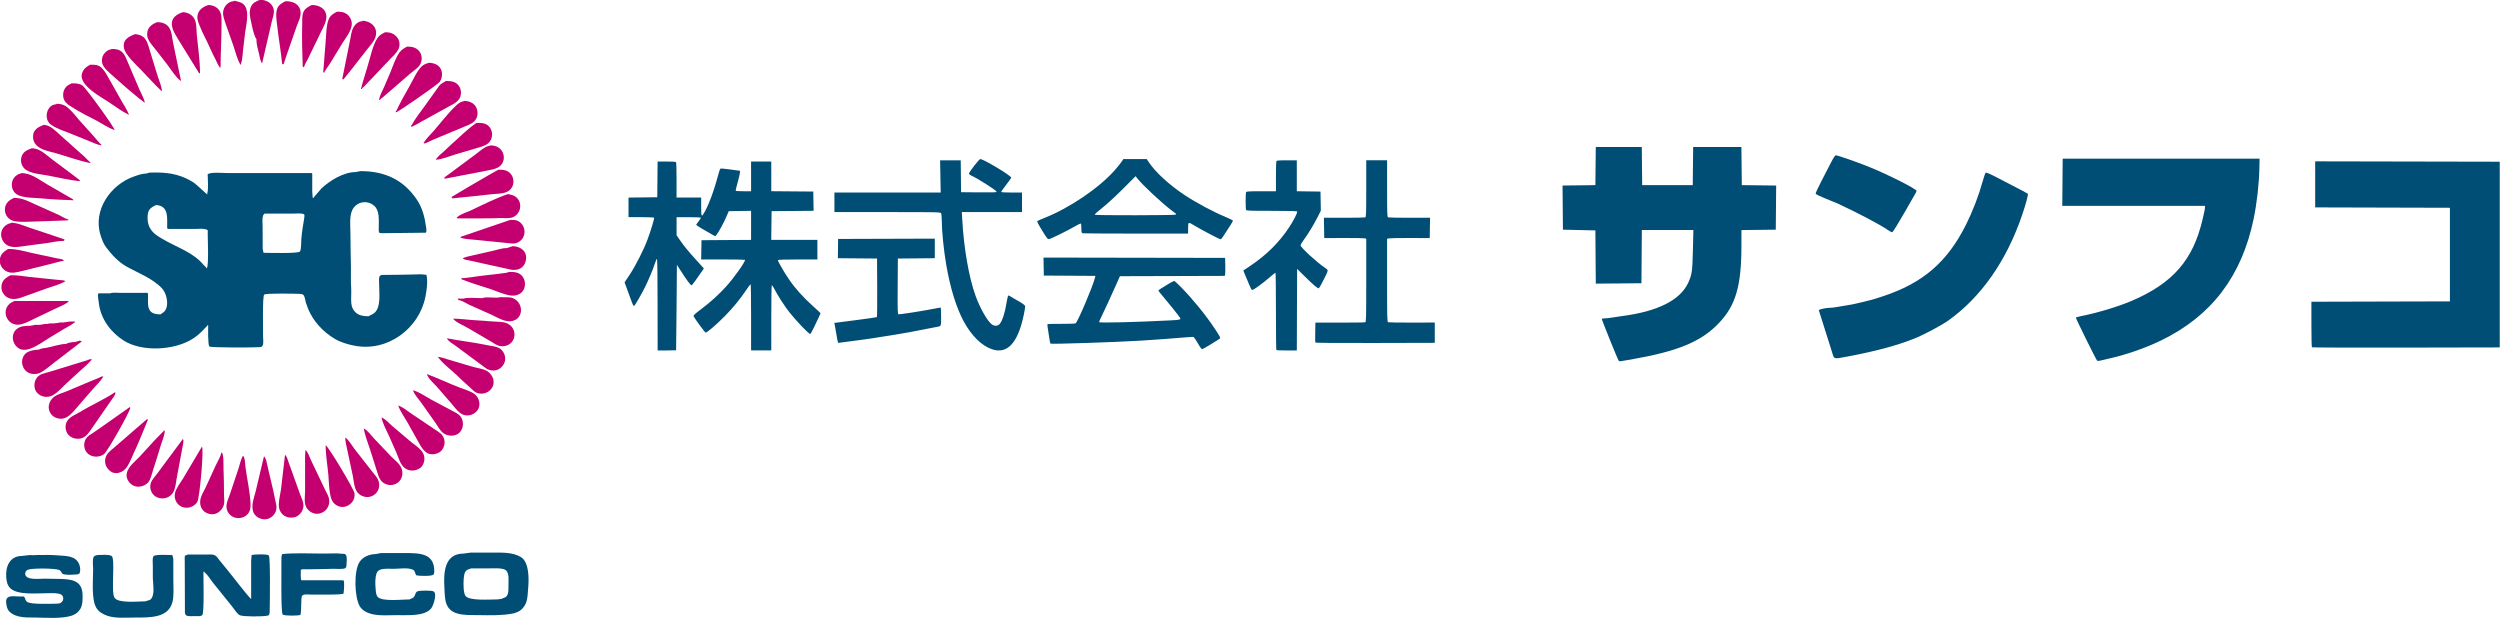 <?xml version="1.0" encoding="UTF-8" standalone="no"?>
<!-- Created with Inkscape (http://www.inkscape.org/) -->
<svg xmlns:inkscape="http://www.inkscape.org/namespaces/inkscape" xmlns:sodipodi="http://sodipodi.sourceforge.net/DTD/sodipodi-0.dtd" xmlns="http://www.w3.org/2000/svg" xmlns:svg="http://www.w3.org/2000/svg" width="202.138mm" height="50mm" viewBox="0 0 202.138 50" version="1.1" id="svg1" xml:space="preserve" inkscape:version="1.3.2 (091e20e, 2023-11-25, custom)" sodipodi:docname="Sunfco_Logo.svg">
  <defs id="defs1"></defs>
  <g inkscape:label="Layer 1" inkscape:groupmode="layer" id="layer1" transform="translate(-2.664,-128.475)">
    <g id="g2">
      <path fill-rule="nonzero" fill="#004e75" fill-opacity="1" d="m 318.012,334.699 c -0.402,2.375 -0.824,4.863 -1.02,7.336 -0.086,1.039 0.023,3.66 -0.488,4.383 -0.574,0.77 -10.879,0.449 -12.684,0.449 -0.094,-0.449 -0.191,-0.891 -0.293,-1.336 -0.008,-2.605 -0.019,-5.234 -0.031,-7.812 0,-1.215 -0.199,-2.719 0.141,-3.777 0.09,-0.316 0.301,-0.5 0.523,-0.727 h 9.66 c 1.242,0 2.91,-0.23 3.984,0.172 0.426,0 0.238,1.02 0.207,1.312 m -33.992,17.652 c 0,-0.367 -0.832,-0.934 -1.086,-1.242 -3.441,-4.277 -9.18,-6.105 -13.609,-8.66 -1.434,-0.844 -3.02,-1.637 -4.203,-2.977 -1.258,-1.441 -1.762,-3.012 -1.715,-5.09 0.035,-2.512 0.977,-3.234 2.973,-4.164 4.465,0.27 3.844,4.43 3.844,8.148 h 0.16 c 0,0.309 1.016,0.184 1.32,0.184 h 8.156 c 1.391,0 3.234,-0.277 4.332,0.324 0.289,0 0.172,1.031 0.172,1.344 0,1.977 0.426,11.223 -0.344,12.133 m 76.551,2.172 c -0.672,-0.062 -1.34,-0.129 -2.004,-0.168 -2.504,0.039 -5.176,0.168 -7.824,0.168 -1.871,0.016 -3.758,0.035 -5.648,0.059 -0.277,0.047 -0.559,0.141 -0.73,0.359 -0.441,0.531 -0.27,1.809 -0.27,2.562 0,3.352 0.75,8.137 -1.566,10.258 -0.66,0.59 -1.391,0.742 -2.09,1.219 -2.578,0 -4.527,-0.539 -5.617,-2.848 -0.812,-1.715 -0.293,-4.938 -0.453,-6.965 -0.188,-2.273 -0.062,-4.773 -0.09,-7.145 -0.066,-3.68 -0.168,-7.633 -0.168,-11.484 0,-2.621 -0.395,-5.879 0.441,-8.109 1.18,-3.254 5.211,-4.254 7.82,-1.957 1.891,1.664 1.609,4.648 1.609,7.246 0,0.637 -0.102,1.422 0.113,2 0,0.402 1.121,0.293 1.508,0.312 4.941,-0.059 9.863,-0.109 14.793,-0.168 v -0.145 c 0.309,0 0.145,-1.223 0.117,-1.508 -0.488,-3.637 -1.285,-6.945 -3.242,-9.848 -4.617,-6.84 -11.016,-9.961 -19.66,-9.961 -0.555,0.113 -1.109,0.238 -1.672,0.328 -4.215,0 -9.047,2.984 -11.945,5.707 -0.891,1.047 -1.789,2.082 -2.684,3.121 v 0.16 h -0.355 c -0.031,-0.727 -0.098,-1.441 -0.16,-2.172 v -6.301 h -0.152 c 0,-0.293 -0.43,-0.172 -0.68,-0.172 h -28.797 c -1.703,0 -5.395,-0.383 -6.637,0.32 -0.289,0 -0.164,0.281 -0.164,0.516 0,2 0.328,4.504 -0.172,6.32 v 0.332 c -0.047,0 -4.07,-3.758 -4.672,-4.148 -3.922,-2.477 -7.785,-3.52 -12.965,-3.52 -1.109,0 -2.602,-0.141 -3.48,0.352 -1.691,0 -3.242,0.617 -4.684,1.133 -7.773,2.773 -14.234,11.633 -11.332,20.484 0.473,1.461 0.988,2.883 1.918,4.117 1.949,2.598 4.277,5.094 7.102,6.691 3.984,2.227 9.051,4.086 12.359,7.598 1.539,1.652 2.492,5.488 1.152,7.625 -0.438,0.699 -1.094,1 -1.699,1.441 -5.027,0 -4.324,-3.094 -4.324,-7.332 h -0.172 c 0,-0.312 -1.035,-0.168 -1.324,-0.168 h -8.332 c -1.023,0 -2.457,-0.223 -3.316,0.168 h -4.168 v 0.168 c -0.379,0 0.105,2.727 0.152,3.145 0.613,5.492 4.047,10.148 8.566,13.074 6.387,4.133 17.516,3.473 23.836,-0.352 1.254,-0.746 2.441,-1.711 3.504,-2.77 0.629,-0.66 1.262,-1.297 1.879,-1.949 0,-0.285 0.102,-0.168 0.336,-0.168 0,1.125 -0.164,6.832 0.43,7.363 0.508,0.477 15.496,0.398 17.363,0.25 0.395,-0.023 0.832,-0.062 1.066,-0.379 0.578,-0.727 0.25,-2.57 0.258,-3.574 0.051,-1.973 -0.277,-13.859 0.422,-14.379 0.652,-0.512 10.832,-0.324 12.402,-0.238 0.309,0.043 0.629,0.094 0.938,0.148 0.125,0.105 0.246,0.191 0.371,0.289 0.488,0.664 0.523,1.715 0.762,2.512 0.285,0.77 0.555,1.547 0.836,2.316 1.781,4.316 5.211,8.004 9.305,10.422 1.965,1.168 4.273,1.844 6.578,2.32 11.84,2.449 22.859,-6.07 24.98,-17.047 0.438,-2.188 0.898,-5.328 0.332,-7.633" id="path9" style="display:inline" transform="matrix(0.232,0,0,0.232,-46.514,68.442)"></path>
      <path fill-rule="nonzero" fill="#c40070" fill-opacity="1" d="m 302.66,258.672 c 2.273,0.074 4.324,1.211 4.73,3.508 0.215,1.359 -0.422,2.918 -0.703,4.148 -1.117,4.816 -2.234,9.652 -3.355,14.484 h -0.168 v -0.168 c -0.52,-0.863 -0.66,-2.023 -0.895,-3.004 -0.422,-1.77 -0.945,-3.395 -0.945,-5.32 -0.863,-0.676 -2.25,-7.375 -2.305,-8.824 -0.027,-0.898 0.113,-1.738 0.434,-2.438 0.613,-1.398 1.91,-1.863 3.207,-2.387" id="path11" style="display:inline" transform="matrix(0.232,0,0,0.232,-46.514,68.442)"></path>
      <path fill-rule="nonzero" fill="#c40070" fill-opacity="1" d="m 293.508,259.008 c 1.52,0.32 2.949,0.504 3.875,1.895 1.434,2.129 0.426,6.586 0.031,9.102 -0.18,1.559 -0.363,3.102 -0.547,4.652 -0.324,1.965 -0.25,4.422 -0.887,6.301 -0.078,0.207 -0.062,0.352 -0.316,0.352 v -0.176 c -1.07,-1.891 -1.625,-4.242 -2.312,-6.328 -0.902,-2.539 -1.793,-5.098 -2.707,-7.645 -0.398,-1.305 -1.012,-2.648 -0.918,-4.16 0.125,-1.895 1.777,-3.82 3.781,-3.82 z m 0,0" id="path13" style="display:inline" transform="matrix(0.232,0,0,0.232,-46.514,68.442)"></path>
      <path fill-rule="nonzero" fill="#c40070" fill-opacity="1" d="m 311.488,259.18 c 2.629,0 5.031,1.027 5.242,3.82 0.156,1.746 -0.801,3.371 -1.336,4.855 -1.109,3.188 -2.215,6.391 -3.34,9.586 -0.41,1.223 -0.828,2.465 -1.242,3.691 h -0.496 c -0.418,-4.379 -1.203,-8.711 -1.711,-13.141 -0.211,-1.875 -0.699,-4.477 0,-6.273 0.508,-1.293 1.746,-1.984 2.883,-2.539" id="path15" style="display:inline" transform="matrix(0.232,0,0,0.232,-46.514,68.442)"></path>
      <path fill-rule="nonzero" fill="#c40070" fill-opacity="1" d="m 284.527,260.5 c 1.773,0.059 3.352,0.773 4.133,2.348 0.664,1.332 0.52,3.109 0.52,4.801 0,4.941 -0.332,9.777 -0.332,14.645 -0.23,0 -0.328,0.109 -0.328,-0.152 -0.625,-0.781 -0.973,-1.742 -1.418,-2.637 -0.676,-1.328 -1.363,-2.645 -1.949,-4.023 -1.066,-2.52 -2.5,-4.91 -3.484,-7.48 -0.418,-1.117 -1.062,-2.309 -0.879,-3.672 0.289,-2.211 1.898,-3.117 3.738,-3.828" id="path17" style="display:inline" transform="matrix(0.232,0,0,0.232,-46.514,68.442)"></path>
      <path fill-rule="nonzero" fill="#c40070" fill-opacity="1" d="m 320.641,260.5 c 2.629,0 5.074,1.328 5.074,4.156 0,1.859 -1.117,3.652 -1.855,5.195 -1.547,3.188 -3.09,6.402 -4.641,9.574 -0.297,0.621 -1.242,2.066 -1.242,2.715 h -0.34 v -0.168 h -0.164 c -0.148,-4.672 -0.316,-9.734 -0.188,-14.324 0.059,-1.664 -0.148,-3.387 0.469,-4.758 0.547,-1.25 1.762,-1.805 2.887,-2.391" id="path19" style="display:inline" transform="matrix(0.232,0,0,0.232,-46.514,68.442)"></path>
      <path fill-rule="nonzero" fill="#c40070" fill-opacity="1" d="m 329.457,262.824 c 1.801,0 3.148,0.305 4.203,1.637 0.738,0.926 1.109,2.188 0.816,3.492 -0.445,2.082 -1.984,4 -3.105,5.746 -1.523,2.484 -3.035,4.984 -4.547,7.465 -0.312,0.469 -1.867,2.547 -1.867,2.965 h -0.164 v -0.16 h -0.172 c 0.27,-3.324 0.535,-6.664 0.793,-9.988 0.242,-2.559 0.195,-6.438 1.156,-8.594 0.535,-1.262 1.73,-1.984 2.887,-2.562" id="path21" style="display:inline" transform="matrix(0.232,0,0,0.232,-46.514,68.442)"></path>
      <path fill-rule="nonzero" fill="#c40070" fill-opacity="1" d="m 275.707,263 c 1.57,0.102 3.008,0.723 3.867,2.07 0.992,1.559 0.812,3.941 0.992,5.914 0.414,4.375 1.117,8.824 1.117,13.309 h -0.316 c -2.398,-3.863 -4.789,-7.75 -7.18,-11.633 -0.957,-1.695 -2.156,-3.227 -2.316,-5.316 -0.23,-2.543 1.922,-3.68 3.836,-4.344" id="path23" style="display:inline" transform="matrix(0.232,0,0,0.232,-46.514,68.442)"></path>
      <path fill-rule="nonzero" fill="#c40070" fill-opacity="1" d="m 338.266,265.996 c 3.008,0.086 5.57,2.359 4.574,5.625 -0.434,1.469 -1.734,2.875 -2.695,4.074 -1.816,2.328 -3.637,4.66 -5.465,6.992 -0.953,1.203 -1.922,2.43 -2.891,3.609 -0.098,0.113 -0.156,0.168 -0.344,0.168 v -0.168 h -0.164 v -0.168 c 0.871,-4.387 1.766,-8.766 2.656,-13.168 0.297,-1.594 0.492,-3.359 1.262,-4.75 0.578,-1.051 1.793,-2.062 3.066,-2.062 z m 0,0" id="path25" style="display:inline" transform="matrix(0.232,0,0,0.232,-46.514,68.442)"></path>
      <path fill-rule="nonzero" fill="#c40070" fill-opacity="1" d="m 266.715,266.492 c 1.762,0 3.262,0.48 4.215,1.906 0.902,1.359 1.031,3.41 1.332,5.066 0.664,3.219 1.332,6.441 2,9.641 0.25,1.238 0.527,2.465 0.781,3.68 h -0.164 v 0.184 h -0.16 v -0.184 c -1.633,-1.344 -3.016,-3.609 -4.262,-5.266 -1.742,-2.305 -3.594,-4.641 -5.375,-6.883 -0.777,-0.992 -1.613,-2.066 -1.781,-3.324 -0.344,-2.645 1.344,-4.031 3.414,-4.82" id="path27" style="display:inline" transform="matrix(0.232,0,0,0.232,-46.514,68.442)"></path>
      <path fill-rule="nonzero" fill="#c40070" fill-opacity="1" d="m 346.242,269.988 c 1.711,0 2.957,0.438 4.023,1.656 0.887,0.992 1.215,2.602 0.703,3.965 -0.637,1.57 -2.137,2.793 -3.332,4.07 -2.895,3.055 -5.777,6.094 -8.66,9.137 -0.242,0.254 -0.879,0.637 -0.879,0.969 h -0.328 c 0.188,-0.707 0.387,-1.43 0.566,-2.129 0.609,-2 1.215,-3.992 1.809,-6.004 0.91,-2.949 1.738,-7.219 3.43,-9.684 0.746,-1.066 1.586,-1.434 2.668,-1.98" id="path29" style="display:inline" transform="matrix(0.232,0,0,0.232,-46.514,68.442)"></path>
      <path fill-rule="nonzero" fill="#c40070" fill-opacity="1" d="m 259.066,270.656 c 1.363,0.074 2.75,0.613 3.551,1.73 0.922,1.281 1.238,2.957 1.711,4.441 0.906,2.879 1.773,5.773 2.656,8.652 0.441,1.383 1.398,3.5 1.398,4.973 h -0.168 c -2.398,-2.258 -4.57,-4.742 -6.863,-7.102 -1.812,-1.879 -5.777,-5.492 -6.188,-7.898 -0.5,-2.961 1.777,-3.996 3.902,-4.797" id="path31" style="display:inline" transform="matrix(0.232,0,0,0.232,-46.514,68.442)"></path>
      <path fill-rule="nonzero" fill="#c40070" fill-opacity="1" d="m 353.902,274.984 c 1.844,0 3.375,0.426 4.387,1.906 0.875,1.305 0.852,3.059 0.078,4.391 -0.816,1.367 -2.492,2.281 -3.656,3.32 -3.008,2.59 -5.984,5.203 -8.996,7.805 -0.305,0.289 -1.281,0.84 -1.281,1.199 h -0.34 c 0.195,-1.566 1.043,-2.938 1.66,-4.32 0.75,-1.73 1.492,-3.461 2.227,-5.195 0.887,-2.117 1.898,-5.34 3.262,-7.105 0.738,-0.992 1.668,-1.477 2.66,-2" id="path33" style="display:inline" transform="matrix(0.232,0,0,0.232,-46.514,68.442)"></path>
      <path fill-rule="nonzero" fill="#c40070" fill-opacity="1" d="m 250.754,275.816 c 1.535,0 2.809,0.156 3.82,1.152 1.109,1.055 1.465,2.492 2.07,3.801 1.309,3.062 2.617,6.125 3.914,9.172 0.418,0.953 1.84,3.574 1.84,4.5 -0.25,0 -0.328,0.074 -0.328,-0.152 -0.617,-0.477 -1.219,-0.91 -1.82,-1.375 -1.387,-1.164 -2.77,-2.309 -4.156,-3.48 -1.785,-1.594 -3.582,-3.172 -5.387,-4.754 -1.125,-1.059 -2.32,-2.008 -2.926,-3.387 -0.586,-1.324 -0.25,-2.965 0.633,-3.992 0.562,-0.66 1.449,-1.32 2.34,-1.32 z m 0,0" id="path35" style="display:inline" transform="matrix(0.232,0,0,0.232,-46.514,68.442)"></path>
      <path fill-rule="nonzero" fill="#c40070" fill-opacity="1" d="m 361.398,280.645 c 1.68,0.039 3.27,0.559 4.117,2.016 0.801,1.379 0.613,3.273 -0.23,4.562 -0.703,1.008 -14.723,10.715 -15.363,10.715 0,-0.227 -0.121,-0.496 0.156,-0.496 1.418,-3.055 3.16,-6.066 4.801,-8.984 1.105,-1.977 2.449,-5.059 4.09,-6.598 0.738,-0.695 1.492,-0.863 2.43,-1.215" id="path37" style="display:inline" transform="matrix(0.232,0,0,0.232,-46.514,68.442)"></path>
      <path fill-rule="nonzero" fill="#c40070" fill-opacity="1" d="m 243.426,281.309 c 1.41,0 2.562,-0.016 3.574,0.766 1.387,1.074 2.16,2.77 2.992,4.168 1.5,2.66 3.004,5.324 4.504,7.984 0.383,0.637 2.242,3.664 2.242,4.211 0.219,0 0.168,-0.051 0.168,0.164 h -0.168 v 0.168 c -0.223,0 -0.168,0.07 -0.168,-0.168 -2.215,-1.09 -4.332,-2.684 -6.391,-4.055 -2.715,-1.852 -10.973,-6.078 -9.617,-10.254 0.5,-1.492 1.527,-2.32 2.863,-2.984" id="path39" style="display:inline" transform="matrix(0.232,0,0,0.232,-46.514,68.442)"></path>
      <path fill-rule="nonzero" fill="#c40070" fill-opacity="1" d="m 367.395,286.969 c 2.047,0 3.691,0.316 4.707,2.047 0.773,1.332 0.695,3.207 -0.227,4.418 -0.484,0.625 -1.074,1.035 -1.695,1.461 -3.758,2.066 -7.516,4.145 -11.277,6.215 -0.73,0.371 -2.988,1.828 -3.668,1.828 0,-0.242 -0.109,-0.504 0.168,-0.504 1.258,-2.332 3.012,-4.543 4.586,-6.703 1.703,-2.41 3.43,-4.801 5.152,-7.199 0.695,-0.695 1.445,-1.059 2.254,-1.562" id="path41" style="display:inline" transform="matrix(0.232,0,0,0.232,-46.514,68.442)"></path>
      <path fill-rule="nonzero" fill="#c40070" fill-opacity="1" d="m 236.938,287.801 c 1.492,0 2.656,0.016 3.754,0.758 1.262,0.883 11.23,14.66 11.23,15.539 -2.516,-0.859 -4.668,-2.5 -7.004,-3.668 -2.352,-1.137 -4.648,-2.367 -6.875,-3.738 -1.082,-0.668 -2.32,-1.301 -3.195,-2.305 -1.305,-1.473 -1.094,-4.109 0.25,-5.438 0.523,-0.535 1.23,-0.809 1.84,-1.148" id="path43" style="display:inline" transform="matrix(0.232,0,0,0.232,-46.514,68.442)"></path>
      <path fill-rule="nonzero" fill="#c40070" fill-opacity="1" d="m 373.543,293.938 c 1.145,0 2.082,0.168 2.973,0.719 2.25,1.344 2.559,4.77 0.605,6.523 -1.184,1.082 -2.98,1.527 -4.434,2.199 -3.309,1.367 -6.613,2.75 -9.926,4.137 -0.738,0.305 -2.27,1.246 -3.023,1.246 v -0.172 h -0.176 v -0.164 h 0.176 c 0.711,-1.324 2.246,-2.73 3.27,-3.902 2.609,-2.957 5.023,-6.266 7.941,-8.996 0.656,-0.621 1.641,-1.422 2.594,-1.422 z m 0,0" id="path45" style="display:inline" transform="matrix(0.232,0,0,0.232,-46.514,68.442)"></path>
      <path fill-rule="nonzero" fill="#c40070" fill-opacity="1" d="m 231.609,294.941 c 1.219,0 2.332,0.188 3.242,0.789 1.426,0.91 3.449,3.293 4.484,4.625 1.84,2.059 3.688,4.098 5.516,6.125 0.34,0.371 2.09,2.609 2.402,2.609 v 0.344 c -1.445,-0.289 -2.738,-0.871 -4.035,-1.422 -2.051,-0.832 -4.105,-1.656 -6.156,-2.496 -2.449,-1 -5.238,-1.809 -7.375,-3.332 -2.652,-1.918 -1.441,-7.066 1.922,-7.066 z m 0,0" id="path47" style="display:inline" transform="matrix(0.232,0,0,0.232,-46.514,68.442)"></path>
      <path fill-rule="nonzero" fill="#c40070" fill-opacity="1" d="m 378.031,301.598 c 1.332,0 2.461,-0.031 3.484,0.547 2.359,1.277 2.641,4.934 0.523,6.617 -1.199,0.941 -2.734,1.234 -4.156,1.688 -2.461,0.754 -5.023,1.461 -7.48,2.211 -1.75,0.555 -4.699,1.75 -6.508,1.75 v -0.32 h 0.176 c 0.656,-0.941 1.645,-1.766 2.508,-2.488 0.852,-0.797 1.723,-1.605 2.578,-2.41 2.98,-2.621 5.668,-5.441 8.875,-7.594" id="path49" style="display:inline" transform="matrix(0.232,0,0,0.232,-46.514,68.442)"></path>
      <path fill-rule="nonzero" fill="#c40070" fill-opacity="1" d="m 227.285,302.262 c 2.414,0.234 3.941,2.055 5.711,3.598 2.871,2.582 5.742,5.141 8.617,7.707 0.316,0.262 1.547,1.684 1.812,1.684 v 0.332 c -4.164,-0.824 -8.164,-2.355 -12.164,-3.469 -1.949,-0.527 -4.488,-1.02 -6.074,-2.273 -1.18,-0.945 -1.77,-2.145 -1.688,-3.734 0.102,-2.293 1.996,-3.168 3.785,-3.844" id="path51" style="display:inline" transform="matrix(0.232,0,0,0.232,-46.514,68.442)"></path>
      <path fill-rule="nonzero" fill="#c40070" fill-opacity="1" d="m 382.703,309.434 c 0.961,0.023 1.848,0.109 2.633,0.531 2.734,1.438 3.086,5.398 0.332,7.074 -1.25,0.754 -2.836,0.945 -4.301,1.238 -2.93,0.559 -5.855,1.148 -8.785,1.695 -1.914,0.363 -3.789,0.727 -5.684,1.102 v -0.5 c 3.641,-2.695 7.27,-5.398 10.902,-8.078 1.215,-0.867 3.344,-2.922 4.902,-2.922 z m 0,0" id="path53" style="display:inline" transform="matrix(0.232,0,0,0.232,-46.514,68.442)"></path>
      <path fill-rule="nonzero" fill="#c40070" fill-opacity="1" d="m 223.129,310.422 c 2.902,0.094 4.883,2.336 7.051,3.914 2.277,1.711 4.582,3.43 6.871,5.141 0.891,0.695 1.812,1.387 2.723,2.098 v 0.336 c -3.707,-0.348 -7.398,-1.297 -11.004,-1.957 -2.355,-0.418 -5.852,-0.707 -7.727,-1.988 -1.344,-0.926 -2.082,-2.68 -1.617,-4.398 0.508,-1.922 1.996,-2.566 3.703,-3.145" id="path55" style="display:inline" transform="matrix(0.232,0,0,0.232,-46.514,68.442)"></path>
      <path fill-rule="nonzero" fill="#c40070" fill-opacity="1" d="m 385.684,317.898 c 1.254,0 2.312,0.043 3.277,0.605 2.414,1.375 2.672,5.137 0.301,6.777 -1.461,1.016 -3.66,0.98 -5.574,1.141 -2.543,0.262 -5.09,0.551 -7.652,0.824 -1.988,0.203 -3.977,0.406 -5.992,0.609 -0.219,0.004 -0.492,0.16 -0.492,-0.137 h -0.164 v -0.328 c 1.941,-1.16 3.891,-2.312 5.824,-3.48 3.496,-1.973 6.953,-4.105 10.473,-6.012" id="path57" style="display:inline" transform="matrix(0.232,0,0,0.232,-46.514,68.442)"></path>
      <path fill-rule="nonzero" fill="#c40070" fill-opacity="1" d="m 219.309,319.074 c 3.531,0 6.262,2.297 9.02,3.902 2.688,1.551 5.379,3.109 8.07,4.66 0.258,0.156 1.035,0.434 1.035,0.762 h 0.176 v 0.164 c -3.777,-0.129 -7.328,-0.289 -11,-0.641 -2.797,-0.27 -5.844,-0.094 -8.27,-1.137 -2.723,-1.199 -3.051,-5.262 -0.566,-6.922 0.438,-0.312 0.922,-0.617 1.535,-0.617 z m 0,0" id="path59" style="display:inline" transform="matrix(0.232,0,0,0.232,-46.514,68.442)"></path>
      <path fill-rule="nonzero" fill="#c40070" fill-opacity="1" d="m 389.027,326.395 c 0.832,0.227 1.672,0.309 2.41,0.781 2.797,1.781 2.27,5.938 -0.582,7.23 -1.301,0.594 -2.82,0.309 -4.336,0.355 -2.711,0.09 -5.648,0.121 -8.488,0.121 H 371.875 c -0.227,0 -0.492,0.117 -0.492,-0.184 h -0.168 c 0,-0.207 -0.105,-0.316 0.168,-0.316 1.297,-1.113 3.285,-1.609 4.824,-2.344 4.184,-2.008 8.379,-4.117 12.82,-5.645" id="path61" style="display:inline" transform="matrix(0.232,0,0,0.232,-46.514,68.442)"></path>
      <path fill-rule="nonzero" fill="#c40070" fill-opacity="1" d="m 216.816,327.719 c 2.883,0 4.941,1.133 7.289,2.211 2.879,1.309 5.75,2.582 8.629,3.863 0.75,0.336 2.301,1.422 3.039,1.422 v 0.336 c -4.625,0.137 -9.402,0.41 -14.152,0.492 -1.824,0.027 -3.895,0.141 -5.434,-0.457 -1.777,-0.703 -2.848,-2.648 -2.414,-4.66 0.344,-1.652 1.652,-2.512 3.043,-3.207" id="path63" style="display:inline" transform="matrix(0.232,0,0,0.232,-46.514,68.442)"></path>
      <path fill-rule="nonzero" fill="#c40070" fill-opacity="1" d="m 389.855,335.387 c 0.863,0 1.699,0 2.43,0.301 3.055,1.293 3.398,5.711 0.492,7.387 -0.598,0.363 -1.34,0.57 -2.113,0.574 -3.988,-0.391 -7.984,-0.801 -11.977,-1.199 -0.98,-0.164 -6.312,-0.344 -6.312,-1.098 5.832,-1.98 11.645,-3.984 17.48,-5.965" id="path65" style="display:inline" transform="matrix(0.232,0,0,0.232,-46.514,68.442)"></path>
      <path fill-rule="nonzero" fill="#c40070" fill-opacity="1" d="m 215.805,336.383 c 2.391,0.066 4.422,1.047 6.516,1.754 2.637,0.867 5.293,1.754 7.934,2.637 1.391,0.477 2.805,0.953 4.176,1.422 v 0.348 h -0.172 v 0.16 c -1.941,0.055 -3.793,0.395 -5.672,0.734 -2.418,0.309 -4.852,0.645 -7.289,0.961 -1.852,0.234 -4.137,0.773 -5.977,0.188 -3.051,-0.961 -4.148,-5.32 -1.305,-7.301 0.492,-0.352 1.137,-0.746 1.789,-0.746 z m 0,0" id="path67" style="display:inline" transform="matrix(0.232,0,0,0.232,-46.514,68.442)"></path>
      <path fill-rule="nonzero" fill="#c40070" fill-opacity="1" d="m 390.688,344.547 c 1.215,0.094 2.301,0.359 3.246,1.078 2.238,1.684 1.664,5.391 -0.598,6.684 -0.863,0.48 -1.887,0.582 -2.98,0.496 -5.109,-1.109 -10.223,-2.242 -15.34,-3.375 -0.289,-0.07 -1.645,-0.207 -1.656,-0.582 -0.019,-0.273 1.41,-0.629 1.668,-0.688 2.945,-0.676 5.883,-1.328 8.824,-2.012 1.512,-0.348 3.188,-0.945 4.836,-0.945 0.668,-0.23 1.332,-0.441 2,-0.656" id="path69" style="display:inline" transform="matrix(0.232,0,0,0.232,-46.514,68.442)"></path>
      <path fill-rule="nonzero" fill="#c40070" fill-opacity="1" d="m 214.805,345.531 c 2.934,0 5.25,0.672 7.84,1.301 3.137,0.664 6.301,1.363 9.469,2.023 0.305,0.059 1.828,0.246 1.828,0.504 h 0.164 v 0.324 c -1.43,0.188 -2.816,0.645 -4.16,0.988 -3.172,0.789 -6.32,1.574 -9.484,2.355 -1.441,0.273 -2.945,0.852 -4.488,0.766 -2.902,-0.148 -4.949,-3.121 -3.703,-5.867 0.5,-1.137 1.527,-1.754 2.535,-2.395" id="path71" style="display:inline" transform="matrix(0.232,0,0,0.232,-46.514,68.442)"></path>
      <path fill-rule="nonzero" fill="#c40070" fill-opacity="1" d="m 389.523,353.52 c 1.223,0 2.312,0.051 3.297,0.543 2.598,1.301 2.898,5.523 0.336,7.07 -0.828,0.473 -1.727,0.719 -2.801,0.656 -2.258,-0.141 -5.246,-1.547 -7.34,-2.25 -3.289,-1.117 -6.641,-2.008 -9.828,-3.316 -0.211,-0.086 -0.48,-0.094 -0.48,-0.371 h 0.168 v -0.176 h 1.008 c 0.445,-0.055 0.883,-0.098 1.328,-0.168 0.449,-0.059 0.879,-0.109 1.324,-0.172 0.34,-0.051 0.664,-0.09 0.996,-0.156 0.453,-0.059 0.898,-0.109 1.344,-0.168 0.391,-0.051 0.766,-0.105 1.156,-0.168 0.441,-0.055 0.895,-0.098 1.336,-0.156 0.508,-0.066 1,-0.121 1.492,-0.164 0.504,-0.062 1,-0.129 1.5,-0.168 0.453,-0.07 0.887,-0.109 1.324,-0.156 0.449,-0.078 0.91,-0.129 1.34,-0.188 0.441,-0.055 0.887,-0.113 1.332,-0.16 0.391,-0.121 0.777,-0.219 1.168,-0.332" id="path73" style="display:inline" transform="matrix(0.232,0,0,0.232,-46.514,68.442)"></path>
      <path fill-rule="nonzero" fill="#c40070" fill-opacity="1" d="m 215.637,354.688 c 2.355,0 4.496,0.273 6.66,0.598 3.441,0.344 6.875,0.699 10.32,1.055 0.355,0.031 1.984,0.105 1.984,0.352 h 0.176 v 0.145 h -0.176 c -1.816,1.102 -4.117,1.645 -6.141,2.363 -2.375,0.867 -4.766,1.699 -7.133,2.566 -1.453,0.488 -2.867,1.184 -4.539,1.199 -2.934,0.059 -5.094,-2.699 -4.047,-5.594 0.457,-1.324 1.738,-2.105 2.895,-2.684" id="path75" style="display:inline" transform="matrix(0.232,0,0,0.232,-46.514,68.442)"></path>
      <path fill-rule="nonzero" fill="#c40070" fill-opacity="1" d="m 386.355,362.328 c 1.559,0.168 3.34,-0.227 4.672,0.473 3.684,1.93 3.328,7.398 -1.016,7.918 -2.238,0.258 -5.004,-1.465 -6.855,-2.316 -2.535,-1.137 -5.062,-2.27 -7.625,-3.402 -0.91,-0.445 -2.844,-1.672 -3.812,-1.672 0,-0.219 0.039,-0.148 -0.164,-0.148 v -0.34 h 1.988 c 1.027,-0.488 5.02,-0.168 6.488,-0.168 1.672,-0.68 4.531,0.176 6.324,-0.344" id="path77" style="display:inline" transform="matrix(0.232,0,0,0.232,-46.514,68.442)"></path>
      <path fill-rule="nonzero" fill="#c40070" fill-opacity="1" d="m 216.965,363.672 h 16.816 c 0.355,0 1.992,-0.141 1.992,0.156 h 0.156 v 0.176 h -0.156 c -1.262,0.93 -2.738,1.488 -4.16,2.168 -1.977,0.945 -3.98,1.895 -5.973,2.855 -1.98,0.863 -5.18,2.828 -7.348,2.906 -3.629,0.102 -5.695,-4.129 -3.406,-6.875 0.582,-0.707 1.316,-1.004 2.078,-1.387" id="path79" style="display:inline" transform="matrix(0.232,0,0,0.232,-46.514,68.442)"></path>
      <path fill-rule="nonzero" fill="#c40070" fill-opacity="1" d="m 369.891,369.824 c 2.246,0 4.461,0.297 6.645,0.473 2.281,0.164 4.551,0.316 6.828,0.48 1.875,0.164 4.027,0 5.598,0.805 1.785,0.91 2.777,2.938 2.133,5.035 -0.586,1.938 -2.598,3.086 -4.738,2.77 -1.332,-0.203 -2.375,-1.102 -3.496,-1.73 -2.516,-1.465 -5.035,-2.93 -7.539,-4.418 -1.348,-0.848 -4.617,-2.145 -5.43,-3.414" id="path81" style="display:inline" transform="matrix(0.232,0,0,0.232,-46.514,68.442)"></path>
      <path fill-rule="nonzero" fill="#c40070" fill-opacity="1" d="m 236.262,370.82 h 1.844 c 0,0.246 0.094,0.328 -0.164,0.328 -1.074,0.867 -2.332,1.527 -3.512,2.168 -1.688,1.035 -3.387,2.07 -5.094,3.086 -2.203,1.32 -4.359,2.984 -6.727,3.84 -1.008,0.375 -2.184,0.621 -3.281,0.293 -2.977,-0.949 -4.047,-5.355 -1.293,-7.27 1.23,-0.859 2.605,-0.945 4.262,-0.945 0.391,-0.059 0.773,-0.117 1.156,-0.168 0.516,-0.258 1.355,-0.156 2.008,-0.156 0.488,-0.062 0.98,-0.117 1.492,-0.184 0.414,-0.195 1.141,-0.164 1.664,-0.164 0.5,-0.25 1.359,-0.176 1.98,-0.176 0.512,-0.027 1.012,-0.102 1.516,-0.145 0.504,-0.254 1.371,-0.18 1.992,-0.18 0.715,-0.094 1.441,-0.211 2.156,-0.328" id="path83" style="display:inline" transform="matrix(0.232,0,0,0.232,-46.514,68.442)"></path>
      <path fill-rule="nonzero" fill="#c40070" fill-opacity="1" d="m 367.719,376.652 c 4.703,0.938 9.516,1.426 14.156,2.426 1.324,0.293 2.777,0.336 3.957,0.938 1.75,0.895 2.766,3.309 1.914,5.238 -0.723,1.648 -2.383,2.879 -4.379,2.613 -0.711,-0.094 -1.363,-0.316 -1.93,-0.672 -3.609,-2.656 -7.195,-5.324 -10.789,-7.992 -0.961,-0.707 -2.414,-1.438 -2.93,-2.551" id="path85" style="display:inline" transform="matrix(0.232,0,0,0.232,-46.514,68.442)"></path>
      <path fill-rule="nonzero" fill="#c40070" fill-opacity="1" d="m 239.773,377.477 c 0.176,0.035 1.035,0.328 0.652,0.328 -3.129,2.422 -6.285,4.836 -9.43,7.234 -1.57,1.172 -3.668,3.121 -5.426,3.816 -0.934,0.352 -2.309,0.34 -3.238,0 -2.766,-1 -3.617,-4.891 -1.395,-6.918 1.023,-0.906 3.07,-1.309 4.523,-1.309 0.754,-0.477 2.086,-0.535 2.98,-0.703 1.965,-0.383 4.52,-1.285 6.504,-1.285 0.777,-0.461 2.148,-0.676 3.16,-0.676 0.551,-0.16 1.117,-0.324 1.668,-0.488" id="path87" style="display:inline" transform="matrix(0.232,0,0,0.232,-46.514,68.442)"></path>
      <path fill-rule="nonzero" fill="#c40070" fill-opacity="1" d="m 364.559,383.133 c 1.246,0.121 2.391,0.562 3.531,0.902 2.812,0.836 5.641,1.68 8.477,2.512 1.797,0.555 4.168,0.703 5.66,1.879 1.512,1.238 2.359,3.383 1.348,5.281 -1.004,1.832 -3.238,2.727 -5.348,1.996 -0.906,-0.312 -1.512,-1.059 -2.23,-1.695 -1.594,-1.379 -3.152,-2.859 -4.668,-4.328 -2.188,-2.129 -5.012,-4.086 -6.77,-6.547" id="path89" style="display:inline" transform="matrix(0.232,0,0,0.232,-46.514,68.442)"></path>
      <path fill-rule="nonzero" fill="#c40070" fill-opacity="1" d="m 243.254,383.965 h 0.68 c 0,0.223 0.074,0.332 -0.184,0.332 -0.883,1.109 -2.07,2.105 -3.117,3.047 -1.789,1.633 -3.578,3.266 -5.387,4.918 -1.539,1.402 -3.637,3.867 -5.516,4.547 -1.906,0.68 -4.09,0.027 -5.168,-1.609 -1.117,-1.746 -0.637,-4.477 1.141,-5.629 1.16,-0.754 2.73,-0.922 4.031,-1.375 3.227,-0.992 6.449,-1.973 9.664,-2.973 1.293,-0.434 2.66,-0.711 3.855,-1.258" id="path91" style="display:inline" transform="matrix(0.232,0,0,0.232,-46.514,68.442)"></path>
      <path fill-rule="nonzero" fill="#c40070" fill-opacity="1" d="m 360.734,389.121 c 3.957,1.469 7.734,3.309 11.66,4.797 1.488,0.562 3.98,1.297 5.156,2.332 1.496,1.328 2.082,3.688 0.879,5.438 -1.117,1.578 -3.32,2.359 -5.207,1.531 -1.352,-0.602 -2.484,-2.062 -3.406,-3.219 -1.84,-2.109 -3.656,-4.215 -5.48,-6.336 -1.215,-1.359 -3.078,-2.836 -3.602,-4.543" id="path93" style="display:inline" transform="matrix(0.232,0,0,0.232,-46.514,68.442)"></path>
      <path fill-rule="nonzero" fill="#c40070" fill-opacity="1" d="m 247.414,389.961 h 0.512 c 0,0.219 0.07,0.34 -0.172,0.34 -0.734,1.391 -2.141,2.57 -3.18,3.801 -1.746,2.012 -3.504,4.027 -5.238,6.043 -1.344,1.504 -2.645,3.328 -4.453,4.184 -1.734,0.832 -4.055,0.234 -5.16,-1.32 -1.406,-1.941 -0.793,-4.344 0.949,-5.82 1.215,-1.031 2.957,-1.402 4.383,-1.988 2.652,-1.117 5.277,-2.227 7.906,-3.336 1.469,-0.641 3.027,-1.137 4.453,-1.902" id="path95" style="display:inline" transform="matrix(0.232,0,0,0.232,-46.514,68.442)"></path>
      <path fill-rule="nonzero" fill="#c40070" fill-opacity="1" d="m 355.914,394.781 c 1.801,0.418 4.375,2.109 6.035,3.078 2.539,1.348 5.059,2.711 7.602,4.062 0.93,0.531 2.086,0.984 2.816,1.852 1.297,1.555 1.254,4.074 -0.066,5.578 -1.379,1.559 -3.902,1.574 -5.566,0.535 -1.324,-0.848 -2.254,-2.641 -3.098,-3.895 -1.586,-2.223 -3.156,-4.465 -4.742,-6.711 -0.973,-1.434 -2.48,-2.848 -2.98,-4.5" id="path97" style="display:inline" transform="matrix(0.232,0,0,0.232,-46.514,68.442)"></path>
      <path fill-rule="nonzero" fill="#c40070" fill-opacity="1" d="m 252.082,395.445 c 0.309,0.496 -0.145,1.062 -0.391,1.484 -2.352,3.398 -4.707,6.785 -7.062,10.191 -0.953,1.324 -1.848,2.953 -3.227,3.906 -1.676,1.121 -4.23,0.77 -5.547,-0.676 -1.133,-1.246 -1.398,-3.398 -0.469,-4.836 1.047,-1.656 2.973,-2.25 4.473,-3.172 3.992,-2.457 8.316,-4.289 12.223,-6.898" id="path99" style="display:inline" transform="matrix(0.232,0,0,0.232,-46.514,68.442)"></path>
      <path fill-rule="nonzero" fill="#c40070" fill-opacity="1" d="m 350.742,400.117 c 1.543,0.41 2.902,1.68 4.219,2.551 2.664,1.801 5.32,3.594 7.98,5.363 1.082,0.832 2.504,1.422 3.328,2.648 1.086,1.617 0.766,4.008 -0.625,5.312 -1.129,1.066 -3.516,1.539 -4.91,0.578 -1.812,-1.246 -2.539,-3.164 -3.578,-4.918 -1.043,-1.852 -2.078,-3.703 -3.102,-5.539 -1.109,-1.961 -2.523,-3.871 -3.312,-5.996" id="path101" style="display:inline" transform="matrix(0.232,0,0,0.232,-46.514,68.442)"></path>
      <path fill-rule="nonzero" fill="#c40070" fill-opacity="1" d="m 257.238,400.609 c 0.023,0.113 0.082,0.223 0.113,0.332 0.047,1.102 -8,15.305 -9.121,16.098 -1.629,1.152 -3.949,1.199 -5.539,-0.09 -1.574,-1.27 -1.793,-3.836 -0.664,-5.441 0.602,-0.867 1.523,-1.305 2.316,-1.852 0.953,-0.645 1.91,-1.316 2.844,-1.957 3.359,-2.371 6.711,-4.727 10.051,-7.09" id="path103" style="display:inline" transform="matrix(0.232,0,0,0.232,-46.514,68.442)"></path>
      <path fill-rule="nonzero" fill="#c40070" fill-opacity="1" d="m 344.934,404.254 c 1.504,0.57 2.602,2.059 3.879,3.094 2.168,1.828 4.332,3.656 6.492,5.5 1.383,1.074 3.367,2.352 4.164,3.953 0.812,1.586 0.414,3.914 -0.988,4.996 -1.57,1.211 -3.934,1.324 -5.512,0.035 -1.531,-1.293 -2.086,-3.465 -2.805,-5.215 -0.848,-1.906 -1.68,-3.816 -2.52,-5.727 -0.93,-2.027 -2.285,-4.441 -2.711,-6.637" id="path105" style="display:inline" transform="matrix(0.232,0,0,0.232,-46.514,68.442)"></path>
      <path fill-rule="nonzero" fill="#c40070" fill-opacity="1" d="m 263.074,404.938 h 0.492 c -1.668,4.047 -3.234,8.074 -5.098,12.004 -0.844,1.77 -1.523,3.941 -2.953,5.395 -1.242,1.23 -3.301,1.812 -4.867,0.797 -1.789,-1.215 -2.629,-3.391 -1.641,-5.5 0.66,-1.375 2.012,-2.184 3.082,-3.184 3.672,-3.188 7.312,-6.344 10.984,-9.512" id="path107" style="display:inline" transform="matrix(0.232,0,0,0.232,-46.514,68.442)"></path>
      <path fill-rule="nonzero" fill="#c40070" fill-opacity="1" d="m 338.77,408.098 c 1.352,0.637 2.48,2.352 3.535,3.453 1.977,2.062 3.938,4.152 5.906,6.215 1.285,1.297 3.27,2.75 3.793,4.492 0.594,1.938 -0.09,3.973 -1.746,4.961 -1.691,1.016 -3.949,0.691 -5.273,-0.723 -1.078,-1.148 -1.316,-2.625 -1.816,-4.059 -0.723,-2.277 -1.441,-4.543 -2.16,-6.824 -0.777,-2.438 -1.816,-4.902 -2.238,-7.516" id="path109" style="display:inline" transform="matrix(0.232,0,0,0.232,-46.514,68.442)"></path>
      <path fill-rule="nonzero" fill="#c40070" fill-opacity="1" d="m 269.219,408.766 h 0.16 c 0.098,1.457 -0.934,3.781 -1.348,5.133 -0.902,2.902 -1.727,5.781 -2.703,8.641 -0.5,1.465 -0.762,3.305 -1.824,4.473 -1.254,1.293 -3.586,1.863 -5.266,0.875 -1.441,-0.84 -2.547,-2.641 -2.031,-4.445 0.602,-2.152 2.812,-3.879 4.398,-5.496 1.738,-1.91 3.504,-3.797 5.246,-5.738 1.117,-1.145 2.25,-2.301 3.367,-3.441" id="path111" style="display:inline" transform="matrix(0.232,0,0,0.232,-46.514,68.442)"></path>
      <path fill-rule="nonzero" fill="#c40070" fill-opacity="1" d="m 332.281,411.262 c 1.105,0.613 2.305,2.719 3.078,3.754 1.992,2.559 3.996,5.102 5.98,7.656 0.914,1.234 2.211,2.441 2.629,3.922 0.594,2.09 -0.402,4.172 -2.25,5.012 -1.84,0.879 -4.109,0.199 -5.281,-1.383 -1.078,-1.484 -1.152,-3.969 -1.547,-5.824 -0.613,-2.871 -1.219,-5.738 -1.844,-8.637 -0.289,-1.496 -0.707,-2.848 -0.766,-4.5" id="path113" style="display:inline" transform="matrix(0.232,0,0,0.232,-46.514,68.442)"></path>
      <path fill-rule="nonzero" fill="#c40070" fill-opacity="1" d="m 275.707,411.75 c 0.273,0.344 0.184,0.883 0.148,1.328 -0.766,4.051 -1.512,8.117 -2.262,12.164 -0.316,1.629 -0.445,3.863 -1.332,5.25 -1.152,1.777 -3.473,2.48 -5.492,1.621 -1.805,-0.762 -2.848,-2.863 -2.27,-4.867 0.43,-1.492 1.695,-2.547 2.562,-3.844 2.875,-3.887 5.762,-7.773 8.645,-11.652" id="path115" style="display:inline" transform="matrix(0.232,0,0,0.232,-46.514,68.442)"></path>
      <path fill-rule="nonzero" fill="#c40070" fill-opacity="1" d="m 325.465,413.922 c 0.984,0.473 9.895,15.328 10.066,16.797 0.246,2.18 -1.074,3.836 -2.914,4.52 -1.848,0.668 -4.008,-0.297 -4.871,-1.934 -1.066,-2.023 -1.129,-6.227 -1.312,-8.719 -0.285,-3.578 -0.969,-7.031 -0.969,-10.664" id="path117" style="display:inline" transform="matrix(0.232,0,0,0.232,-46.514,68.442)"></path>
      <path fill-rule="nonzero" fill="#c40070" fill-opacity="1" d="m 282.359,414.414 c 0.742,0.871 -0.812,17.957 -1.605,19.223 -1.035,1.684 -3.145,2.539 -5.191,1.836 -1.949,-0.656 -3.074,-2.824 -2.594,-4.891 0.344,-1.641 1.945,-3.648 2.816,-5.074 2.195,-3.695 4.391,-7.391 6.574,-11.094" id="path119" style="display:inline" transform="matrix(0.232,0,0,0.232,-46.514,68.442)"></path>
      <path fill-rule="nonzero" fill="#c40070" fill-opacity="1" d="m 318.469,415.574 c 0.961,0.914 1.348,2.48 1.914,3.617 1.613,3.395 3.223,6.777 4.832,10.141 0.621,1.285 1.551,2.617 1.516,4.227 -0.031,2.086 -1.496,3.773 -3.461,4.184 -1.957,0.43 -3.953,-0.793 -4.668,-2.438 -0.711,-1.562 -0.309,-3.535 -0.309,-5.41 0,-2.996 0.008,-5.988 0.008,-8.988 0,-1.777 -0.09,-3.723 0.168,-5.332" id="path121" style="display:inline" transform="matrix(0.232,0,0,0.232,-46.514,68.442)"></path>
      <path fill-rule="nonzero" fill="#c40070" fill-opacity="1" d="m 289.18,416.418 c 0.203,0.145 0.297,0.273 0.379,0.523 0.41,1.523 0.25,3.305 0.309,4.957 0.078,2.961 0.219,6.223 0.18,9.16 -0.016,1.352 0.309,2.719 -0.156,3.949 -0.695,1.867 -2.586,3.402 -4.844,2.898 -2.152,-0.473 -3.5,-2.184 -3.301,-4.52 0.121,-1.676 1.188,-3.281 1.875,-4.691 1.168,-2.531 2.312,-5.059 3.473,-7.598 0.707,-1.484 1.703,-3.078 2.086,-4.68" id="path123" style="display:inline" transform="matrix(0.232,0,0,0.232,-46.514,68.442)"></path>
      <path fill-rule="nonzero" fill="#c40070" fill-opacity="1" d="m 311.305,417.246 c 0.707,0.668 0.898,1.613 1.199,2.488 0.617,1.715 1.23,3.426 1.84,5.137 0.695,1.977 1.398,3.91 2.102,5.848 0.469,1.359 1.445,3.039 1.262,4.652 -0.211,1.812 -1.691,3.547 -3.574,3.758 -2.406,0.289 -4.273,-0.984 -4.852,-3.117 -0.465,-1.715 0.379,-5.047 0.641,-6.797 0.461,-3.992 0.93,-7.984 1.383,-11.969" id="path125" style="display:inline" transform="matrix(0.232,0,0,0.232,-46.514,68.442)"></path>
      <path fill-rule="nonzero" fill="#c40070" fill-opacity="1" d="m 296.676,417.594 c 0.77,0.812 0.695,2.805 0.852,3.965 0.535,4.242 1.633,8.738 1.762,12.984 0.035,0.754 -0.031,1.469 -0.25,2.105 -0.602,1.777 -2.398,2.816 -4.363,2.664 -1.941,-0.145 -3.566,-1.672 -3.758,-3.609 -0.156,-1.656 0.711,-3.266 1.18,-4.676 1.004,-2.996 1.996,-5.992 2.996,-8.977 0.484,-1.477 0.773,-3.152 1.582,-4.457" id="path127" style="display:inline" transform="matrix(0.232,0,0,0.232,-46.514,68.442)"></path>
      <path fill-rule="nonzero" fill="#c40070" fill-opacity="1" d="m 303.98,417.75 c 0.953,1.074 1.031,2.918 1.414,4.301 0.602,2.555 1.203,5.109 1.805,7.656 0.375,1.723 0.742,3.449 1.09,5.188 0.082,0.516 0.055,1.117 -0.07,1.637 -0.348,1.676 -2.113,3.199 -3.898,3.227 -1.949,0.031 -3.82,-1.207 -4.227,-3.062 -0.52,-2.258 0.461,-4.617 0.977,-6.664 0.988,-4.09 1.945,-8.199 2.91,-12.281" id="path129" style="display:inline" transform="matrix(0.232,0,0,0.232,-46.514,68.442)"></path>
      <path fill-rule="nonzero" fill="#004e75" fill-opacity="1" d="m 329.438,451.625 c 0.723,0.117 1.934,0.082 2.645,0.195 1.016,0.309 0.715,2.398 0.676,3.359 -0.012,0.531 0.016,1.238 -0.395,1.559 -0.656,0.512 -3.242,0.242 -4.238,0.262 -3.031,0.062 -6.148,0.18 -9.332,0.18 -0.352,0 -1.82,-0.141 -1.82,0.168 h -0.164 c 0,0.52 -0.113,3.48 0.164,3.48 v 0.16 h 12.812 c -0.035,-0.051 1.938,0.023 1.965,0.074 0.305,0.859 0.125,3.305 -0.043,4.527 -0.082,0.598 -9.52,0.348 -11.246,0.395 -0.957,0.023 -2.562,-0.285 -3.176,0.387 -0.523,0.578 -0.156,5.176 -0.598,6.629 -0.129,0.43 -5.695,0.445 -6.184,-0.047 -0.707,-0.742 -0.398,-16.414 -0.453,-18.773 -0.035,-0.395 0,-2.152 0.266,-2.152 v -0.164 c 4.504,-0.457 9.461,-0.172 14.148,-0.172 1.715,0 4.973,-0.066 4.973,-0.066" id="path131" style="display:inline" transform="matrix(0.232,0,0,0.232,-46.514,68.442)"></path>
      <path fill-rule="nonzero" fill="#004e75" fill-opacity="1" d="m 344.75,451.508 h 8.16 c 5.387,0 10.527,0.039 10.422,6.496 -0.019,0.387 -0.055,0.832 -0.348,1.066 -0.676,0.547 -5.023,0.469 -5.887,0.184 -0.184,-0.062 -0.188,-0.027 -0.188,-0.246 -0.359,-0.602 -0.309,-1.395 -1.051,-1.707 -1.812,-0.793 -4.426,-0.32 -6.438,-0.301 -1.648,0.039 -3.539,-0.203 -4.953,0.316 -0.648,0.242 -1.078,0.719 -1.289,1.379 -0.504,1.535 -0.445,3.672 -0.289,5.305 0.094,1.023 0.094,2.066 0.727,2.793 1.5,1.715 8.578,0.871 11.129,0.871 0.469,-0.328 0.969,-0.328 1.398,-0.758 0.613,-0.625 0.523,-1.828 1.461,-2.102 0.809,-0.262 4.953,-0.336 5.543,0.109 1.258,0.965 -0.23,5.152 -0.996,6.012 -0.785,0.848 -1.871,1.352 -2.934,1.664 -2.707,0.738 -5.887,0.562 -8.961,0.562 -3.898,0 -8.246,0.516 -11.258,-1.441 -0.633,-0.41 -1.246,-0.992 -1.617,-1.609 -1.906,-3.148 -2.148,-12.488 -0.059,-15.555 1.141,-1.699 3.484,-2.684 5.602,-2.684 0.625,-0.137 1.23,-0.223 1.824,-0.355" id="path133" style="display:inline" transform="matrix(0.232,0,0,0.232,-46.514,68.442)"></path>
      <path fill-rule="nonzero" fill="#004e75" fill-opacity="1" d="m 277.207,452.027 h 6.645 c 1.023,0 2.262,-0.164 3.09,0.305 0.664,0.383 1.051,1.137 1.535,1.707 1.051,1.285 2.098,2.578 3.145,3.852 0.828,1.008 7.371,9.445 7.711,9.445 v 0.16 h 0.172 v -13.305 c 0.047,-0.668 0.102,-1.344 0.168,-2 0.863,-0.25 5.434,-0.402 5.984,0.16 0.598,0.617 0.359,16.555 0.316,18.805 -0.012,0.684 0.102,2.172 -0.809,2.172 -1.555,0.371 -8.297,0.387 -9.609,-0.141 -0.887,-0.359 -2.141,-2.398 -2.766,-3.156 -2.156,-2.664 -4.309,-5.336 -6.453,-8.012 -1.039,-1.27 -1.844,-2.828 -3.141,-3.84 v -0.16 h -0.332 c 0,2.117 0.336,14.309 -0.387,15.098 -0.523,0.57 -1.957,0.367 -2.773,0.367 -0.836,0 -2.148,0.168 -2.801,-0.242 -0.324,-0.191 -0.426,-0.559 -0.48,-0.945 -0.012,-5.914 -0.035,-11.844 -0.062,-17.773 0,-0.414 -0.121,-2.172 0.18,-2.172 0.227,-0.055 0.453,-0.109 0.668,-0.16 z m 0,0" id="path135" style="display:inline" transform="matrix(0.232,0,0,0.232,-46.514,68.442)"></path>
      <path fill-rule="nonzero" fill="#004e75" fill-opacity="1" d="m 222.461,452.191 c 0.863,0.141 1.766,0.016 2.656,0 2.336,-0.039 4.828,-0.051 6.996,0.125 3.094,0.238 6.273,0.094 7.488,3.18 0.312,0.781 0.477,2.109 0.16,2.926 -0.199,0.508 -0.824,0.523 -1.332,0.566 -1.41,0.082 -2.789,0.203 -4.141,-0.059 -0.281,-0.066 -0.5,-0.125 -0.684,-0.383 -0.332,-0.43 -0.457,-0.934 -1.016,-1.145 -1.387,-0.605 -9.512,-0.688 -10.895,-0.07 -0.625,0.25 -1.055,0.883 -0.918,1.633 0.391,2.082 4.863,1.465 6.668,1.465 1.453,0.043 2.895,0.059 4.344,0.074 4.539,0.07 8.801,0.156 8.961,5.48 0.051,1.805 0.012,3.633 -0.793,5.023 -0.621,1.086 -1.738,1.875 -2.863,2.277 -3.512,1.184 -8.805,0.766 -12.645,0.703 -2.082,-0.027 -4.141,0.062 -5.961,-0.398 -1.441,-0.348 -3.062,-1.09 -3.789,-2.453 -0.363,-0.688 -0.488,-1.504 -0.582,-2.309 -0.281,-3 2.719,-2.164 5.02,-2.164 0.309,0 1.324,-0.133 1.324,0.164 0.34,0.57 0.371,1.277 0.945,1.691 1.305,0.965 8.148,0.637 10.383,0.637 0.379,-0.062 0.758,-0.105 1.16,-0.152 0.297,-0.289 0.594,-0.41 0.84,-0.777 0.445,-0.746 0.223,-1.906 -0.562,-2.285 -1.152,-0.555 -2.887,-0.445 -4.281,-0.445 -3.93,0 -10.613,0.734 -13.23,-1.594 -1.133,-0.973 -1.469,-2.398 -1.566,-3.898 -0.312,-3.828 1.262,-7.488 5.477,-7.488 0.953,-0.105 1.891,-0.219 2.836,-0.324" id="path137" style="display:inline" transform="matrix(0.232,0,0,0.232,-46.514,68.442)"></path>
      <path fill-rule="nonzero" fill="#004e75" fill-opacity="1" d="m 245.922,452.191 c 1.508,0.035 3.598,-0.324 4.91,0.305 1.457,0.719 -0.277,12.5 1.039,14.566 1.32,2.07 8.258,1.27 10.863,1.27 0.605,-0.352 1.324,-0.215 1.848,-0.793 1.441,-1.586 0.719,-5.102 0.66,-7.199 -0.008,-1.504 -0.008,-2.992 -0.008,-4.492 0,-0.98 -0.215,-2.418 0.219,-3.203 0.398,-0.727 4.961,-0.453 6.098,-0.453 0.223,0 0.496,-0.129 0.496,0.16 0.426,0.836 0.332,1.949 0.332,3.004 0,1.887 0.012,3.762 0.012,5.633 0,2.48 0.238,5.238 -0.285,7.465 -1.348,5.68 -7.727,5.535 -13.039,5.535 -3.195,0 -6.945,0.348 -9.668,-0.617 -1.496,-0.516 -3.004,-1.332 -3.859,-2.785 -1.758,-3.023 -1.109,-9.387 -1.109,-13.406 0,-1.332 -0.297,-3.141 0.156,-4.258 0.203,-0.527 0.871,-0.57 1.336,-0.73" id="path139" style="display:inline" transform="matrix(0.232,0,0,0.232,-46.514,68.442)"></path>
      <path fill-rule="nonzero" fill="#004e75" fill-opacity="1" d="m 388.234,466.844 c -0.52,0.219 -1.023,0.441 -1.535,0.652 -0.445,0.062 -0.898,0.105 -1.344,0.168 -2.602,0 -9.953,0.582 -11.176,-1.258 -0.73,-1.102 -0.695,-4.098 -0.617,-5.578 0.102,-1.273 0.145,-2.914 1.375,-3.527 0.418,-0.152 0.852,-0.32 1.27,-0.453 h 6.496 c 1.527,0 3.277,-0.133 4.641,0.227 0.48,0.105 0.977,0.379 1.273,0.816 0.809,1.227 0.562,3.309 0.562,4.938 0,1.359 0.129,3.211 -0.945,4.016 m 5.258,-13.949 c -2.887,-1.73 -6.52,-1.543 -10.293,-1.543 h -7.164 c -0.824,0.121 -1.66,0.223 -2.492,0.34 -6.66,0 -7.027,6.488 -6.688,11.984 0.129,2.004 0.078,4.039 0.797,5.773 0.676,1.641 1.922,2.555 3.605,3.09 2.227,0.703 4.902,0.562 7.449,0.602 3.93,0.062 8.352,0.164 11.953,-0.551 0.984,-0.223 2.102,-0.605 2.855,-1.242 0.91,-0.773 1.52,-1.684 1.887,-2.734 0.504,-1.492 0.469,-3.074 0.641,-4.773 0.309,-3.387 0.379,-9.195 -2.551,-10.945" id="path141" style="display:inline" transform="matrix(0.232,0,0,0.232,-46.514,68.442)"></path>
    </g>
    <g id="g1" transform="matrix(1.155,0,0,1.155,53.167,126.69)">
      <g inkscape:label="サンフコ" id="layer1-7" transform="translate(-70.587,-176.459)">
        <path style="fill:#004e75;fill-opacity:1;stroke-width:0.053" d="m 140.182,203.262 c -0.052,-0.036 -1.187,-2.842 -1.186,-2.932 3.2e-4,-0.022 0.095,-0.04 0.209,-0.04 0.115,0 0.323,-0.022 0.462,-0.048 0.139,-0.027 0.468,-0.076 0.729,-0.109 2.511,-0.322 4.092,-1.118 4.651,-2.339 0.258,-0.564 0.289,-0.779 0.325,-2.273 l 0.034,-1.414 h -1.804 -1.804 l -0.014,1.863 -0.014,1.863 -1.598,0.014 -1.598,0.014 -0.014,-1.863 -0.014,-1.863 -1.136,-0.026 -1.136,-0.026 -0.014,-1.545 -0.014,-1.545 1.15,-0.014 1.15,-0.014 0.014,-1.334 0.014,-1.334 h 1.61 1.61 l 0.014,1.334 0.014,1.334 h 1.77 1.77 l 0.014,-1.334 0.014,-1.334 h 1.689 1.689 l 0.014,1.334 0.014,1.334 1.203,0.014 1.203,0.014 -0.014,1.545 -0.014,1.545 -1.202,0.014 -1.202,0.014 -1.6e-4,1.095 c -4.8e-4,2.814 -0.397,4.176 -1.575,5.414 -1.241,1.304 -2.856,1.975 -6.139,2.549 -0.867,0.152 -0.802,0.145 -0.877,0.093 z m 33.488,-0.007 c -0.056,-0.034 -1.488,-2.934 -1.488,-3.012 0,-0.021 0.161,-0.07 0.357,-0.108 1.108,-0.214 2.613,-0.666 3.549,-1.068 2.885,-1.236 4.296,-2.857 4.962,-5.699 0.136,-0.58 0.168,-0.741 0.168,-0.842 v -0.109 h -4.994 -4.994 l 0.014,-1.651 0.014,-1.651 h 6.892 6.892 l -0.012,0.634 c -0.02,1.092 -0.177,2.485 -0.403,3.576 -0.832,4.016 -2.958,6.809 -6.478,8.512 -1.106,0.535 -2.38,0.981 -3.589,1.257 -0.276,0.063 -0.576,0.133 -0.667,0.156 -0.091,0.023 -0.191,0.025 -0.223,0.006 z m -18.549,-0.574 c -0.069,-0.225 -0.157,-0.504 -0.196,-0.621 -0.053,-0.159 -0.584,-1.841 -0.737,-2.333 -0.02,-0.064 0.498,-0.177 0.808,-0.177 0.091,0 0.279,-0.022 0.418,-0.048 0.139,-0.026 0.432,-0.075 0.65,-0.108 0.418,-0.063 0.531,-0.086 1.295,-0.269 0.555,-0.133 0.629,-0.154 1.295,-0.373 2.82,-0.927 4.532,-2.403 5.847,-5.041 0.463,-0.929 0.877,-2.007 1.157,-3.012 0.081,-0.291 0.17,-0.558 0.197,-0.594 0.038,-0.05 0.252,0.04 0.877,0.364 0.454,0.236 1.1,0.572 1.434,0.745 0.334,0.173 0.627,0.333 0.65,0.355 0.047,0.044 -0.129,0.703 -0.404,1.508 -1.087,3.183 -2.85,5.707 -5.129,7.344 -0.508,0.365 -1.735,1.017 -2.439,1.297 -1.207,0.479 -2.683,0.875 -4.642,1.245 -0.997,0.188 -0.934,0.204 -1.082,-0.281 z m 33.584,-0.365 c -0.019,-0.019 -0.035,-0.745 -0.035,-1.612 v -1.576 l 4.848,-0.013 4.848,-0.013 v -3.276 -3.276 l -4.716,-0.013 -4.716,-0.013 v -1.612 -1.612 l 6.46,0.013 6.46,0.013 v 6.5 6.5 l -6.557,0.013 c -3.606,0.007 -6.573,-0.002 -6.592,-0.022 z m -29.655,-8.193 c -0.607,-0.413 -2.034,-1.166 -3.54,-1.87 -0.058,-0.027 -0.427,-0.178 -0.819,-0.334 -0.392,-0.157 -0.72,-0.317 -0.728,-0.356 -0.008,-0.039 0.177,-0.44 0.411,-0.89 0.234,-0.45 0.537,-1.039 0.674,-1.308 0.15,-0.296 0.28,-0.489 0.329,-0.488 0.132,0.001 1.396,0.44 2.274,0.79 1.308,0.521 3.382,1.566 3.382,1.704 0,0.03 -0.107,0.231 -0.238,0.446 -0.131,0.215 -0.238,0.402 -0.238,0.414 0,0.012 -0.139,0.255 -0.308,0.54 -0.169,0.285 -0.436,0.738 -0.593,1.006 -0.157,0.269 -0.31,0.489 -0.34,0.489 -0.03,0 -0.15,-0.064 -0.266,-0.143 z" id="path125-84" inkscape:export-filename="株式会社サンフコ_Color.svg" inkscape:export-xdpi="300" inkscape:export-ydpi="300"></path>
      </g>
      <g id="layer2-4" inkscape:label="株式会社" transform="translate(-70.587,-176.459)">
        <path style="fill:#004e75;fill-opacity:1;stroke-width:0.044" d="m 72.895,199.331 c 0,-1.918 -0.016,-3.206 -0.041,-3.206 -0.022,0 -0.084,0.134 -0.138,0.298 -0.151,0.463 -0.456,1.193 -0.708,1.697 -0.244,0.487 -0.693,1.264 -0.753,1.301 -0.051,0.032 -0.086,-0.048 -0.393,-0.893 l -0.275,-0.758 0.362,-0.546 c 0.406,-0.611 0.967,-1.718 1.237,-2.437 0.236,-0.631 0.495,-1.489 0.464,-1.54 -0.014,-0.022 -0.42,-0.041 -0.907,-0.041 h -0.882 v -0.685 -0.685 l 1.006,-0.012 1.006,-0.012 0.012,-1.249 0.012,-1.249 h 0.636 c 0.539,0 0.64,0.011 0.663,0.07 0.015,0.038 0.027,0.606 0.027,1.26 v 1.19 h 0.862 0.862 v 0.645 c 0,0.738 0.021,0.764 0.258,0.333 0.313,-0.57 0.647,-1.483 0.925,-2.525 0.062,-0.231 0.128,-0.441 0.148,-0.467 0.025,-0.032 0.244,-0.018 0.712,0.048 l 0.676,0.094 -0.009,0.151 c -0.005,0.083 -0.078,0.39 -0.162,0.682 -0.084,0.292 -0.143,0.545 -0.132,0.564 0.011,0.018 0.258,0.033 0.549,0.033 h 0.528 v -1.039 -1.039 h 0.707 0.707 v 1.038 1.038 l 1.47,0.012 1.47,0.012 0.012,0.674 0.012,0.674 -1.471,0.012 -1.471,0.012 -0.012,1.006 -0.012,1.006 h 1.615 1.615 v 0.685 0.685 h -1.368 c -0.89,0 -1.378,0.016 -1.396,0.046 -0.027,0.044 0.386,0.765 0.746,1.303 0.433,0.646 1.009,1.292 1.718,1.925 0.285,0.255 0.519,0.474 0.52,0.488 8.14e-4,0.014 -0.055,0.143 -0.124,0.287 -0.069,0.144 -0.222,0.466 -0.34,0.715 -0.118,0.249 -0.236,0.453 -0.262,0.452 -0.099,-0.003 -0.913,-0.849 -1.423,-1.48 -0.341,-0.422 -0.872,-1.246 -1.118,-1.735 -0.052,-0.103 -0.114,-0.188 -0.138,-0.188 -0.028,0 -0.043,0.82 -0.043,2.277 v 2.277 h -0.707 -0.707 v -2.321 c 0,-1.277 -0.015,-2.321 -0.033,-2.32 -0.018,8.3e-4 -0.16,0.191 -0.314,0.421 -0.418,0.624 -0.941,1.263 -1.488,1.815 -0.599,0.606 -1.26,1.173 -1.348,1.156 -0.054,-0.01 -0.705,-0.894 -0.842,-1.143 -0.031,-0.056 0.075,-0.156 0.523,-0.493 0.658,-0.495 1.206,-0.991 1.745,-1.579 0.553,-0.603 1.401,-1.803 1.326,-1.878 -0.014,-0.014 -0.71,-0.026 -1.545,-0.026 h -1.519 l 0.012,-0.674 0.012,-0.674 1.735,-0.011 1.735,-0.011 v -1.017 -1.017 l -0.782,0.012 -0.782,0.012 -0.16,0.376 c -0.177,0.416 -0.533,1.074 -0.682,1.261 l -0.096,0.121 -0.196,-0.106 c -0.426,-0.23 -1.147,-0.667 -1.147,-0.694 2.68e-4,-0.016 0.079,-0.128 0.174,-0.248 0.095,-0.12 0.164,-0.235 0.152,-0.254 -0.012,-0.019 -0.399,-0.035 -0.859,-0.035 h -0.837 v 0.633 0.633 l 0.226,0.328 c 0.296,0.431 0.6,0.801 1.196,1.455 l 0.488,0.536 -0.108,0.163 c -0.259,0.391 -0.706,1.004 -0.74,1.017 -0.074,0.027 -0.3,-0.278 -0.912,-1.229 l -0.128,-0.199 -0.023,2.985 c -0.013,1.642 -0.028,2.99 -0.033,2.996 -0.005,0.006 -0.299,0.011 -0.651,0.011 h -0.641 z m 23.404,3.121 c -0.72,-0.245 -1.442,-0.959 -1.974,-1.95 -0.522,-0.973 -0.937,-2.314 -1.219,-3.938 -0.175,-1.008 -0.313,-2.369 -0.314,-3.084 -3.22e-4,-0.251 -0.021,-0.495 -0.046,-0.542 -0.045,-0.084 -0.133,-0.086 -3.758,-0.086 h -3.713 v -0.685 -0.685 h 3.72 3.72 l -0.021,-1.128 -0.021,-1.127 h 0.722 0.722 l 0.012,1.116 0.012,1.116 1.253,0.012 c 0.995,0.009 1.249,1.7e-4 1.235,-0.044 -0.035,-0.111 -1.335,-0.939 -1.794,-1.142 -0.078,-0.035 -0.142,-0.09 -0.142,-0.124 0,-0.104 0.711,-1.022 0.791,-1.022 0.231,0 2.168,1.165 2.169,1.304 1.34e-4,0.024 -0.159,0.248 -0.353,0.498 -0.194,0.249 -0.353,0.473 -0.353,0.497 0,0.028 0.274,0.044 0.73,0.044 h 0.73 v 0.685 0.685 h -2.107 -2.107 l 0.03,0.529 c 0.114,2.023 0.469,4.054 0.932,5.33 0.325,0.898 0.853,1.815 1.16,2.017 0.167,0.11 0.372,0.105 0.498,-0.012 0.203,-0.189 0.405,-0.816 0.537,-1.662 0.031,-0.201 0.079,-0.365 0.105,-0.365 0.027,0 0.088,0.027 0.136,0.061 0.048,0.034 0.167,0.105 0.264,0.16 0.633,0.353 0.774,0.454 0.774,0.553 0,0.055 -0.04,0.297 -0.089,0.537 -0.41,2.009 -1.154,2.822 -2.24,2.452 z m 19.913,0.055 c -0.016,-0.016 -0.029,-1.24 -0.029,-2.719 0,-1.479 -0.015,-2.689 -0.033,-2.688 -0.018,8.4e-4 -0.113,0.072 -0.21,0.157 -0.334,0.294 -0.784,0.649 -1.097,0.864 -0.247,0.17 -0.324,0.204 -0.363,0.16 -0.042,-0.047 -0.277,-0.583 -0.518,-1.183 l -0.062,-0.155 0.431,-0.288 c 1.182,-0.789 2.074,-1.67 2.789,-2.757 0.313,-0.476 0.588,-1.021 0.548,-1.086 -0.02,-0.033 -0.574,-0.048 -1.791,-0.048 -1.565,0 -1.764,-0.008 -1.788,-0.07 -0.015,-0.038 -0.027,-0.315 -0.027,-0.615 0,-0.3 0.012,-0.577 0.027,-0.615 0.023,-0.061 0.159,-0.07 1.061,-0.07 h 1.034 v -1.013 c 0,-0.557 0.012,-1.045 0.027,-1.083 0.023,-0.06 0.13,-0.07 0.73,-0.07 h 0.703 v 1.082 1.082 l 0.829,0.012 0.829,0.012 0.012,0.668 0.012,0.668 -0.201,0.402 c -0.279,0.558 -0.676,1.21 -1.048,1.721 -0.092,0.127 -0.168,0.264 -0.168,0.305 0,0.144 1.114,1.171 1.696,1.563 0.269,0.181 0.273,0.134 -0.061,0.8 -0.168,0.336 -0.327,0.624 -0.353,0.64 -0.066,0.041 -0.37,-0.214 -0.994,-0.832 l -0.531,-0.525 -0.011,2.856 -0.011,2.856 h -0.7 c -0.385,0 -0.713,-0.013 -0.729,-0.029 z m -5.349,-0.225 c -0.057,-0.091 -0.171,-0.28 -0.253,-0.419 -0.083,-0.139 -0.171,-0.26 -0.196,-0.269 -0.025,-0.008 -0.225,-3.3e-4 -0.443,0.018 -1.193,0.1 -2.035,0.162 -3.228,0.238 -1.651,0.105 -6.306,0.259 -6.348,0.209 -0.015,-0.018 -0.051,-0.201 -0.081,-0.408 -0.029,-0.207 -0.075,-0.501 -0.101,-0.654 -0.026,-0.153 -0.037,-0.289 -0.024,-0.302 0.013,-0.013 0.448,-0.022 0.967,-0.02 0.519,0.002 0.968,-0.012 0.998,-0.032 0.155,-0.101 1.219,-2.602 1.363,-3.204 l 0.029,-0.121 -1.806,-0.011 -1.806,-0.011 -0.012,-0.63 -0.012,-0.63 6.357,0.011 6.357,0.011 0.013,0.531 c 0.007,0.292 0.002,0.575 -0.012,0.63 l -0.025,0.099 -3.67,0.011 -3.67,0.011 -0.245,0.553 c -0.364,0.821 -0.894,1.971 -1.063,2.309 -0.082,0.164 -0.149,0.321 -0.149,0.35 0,0.07 2.579,0.007 5.048,-0.122 0.646,-0.034 0.7,-0.052 0.603,-0.201 -0.114,-0.173 -0.965,-1.235 -1.238,-1.544 -0.141,-0.16 -0.257,-0.31 -0.257,-0.332 0,-0.045 0.011,-0.052 0.619,-0.424 0.231,-0.141 0.447,-0.257 0.48,-0.257 0.033,-9e-5 0.248,0.194 0.479,0.431 0.853,0.875 1.755,1.988 2.373,2.924 0.351,0.532 0.4,0.625 0.354,0.67 -0.089,0.085 -1.188,0.751 -1.239,0.751 -0.031,0 -0.104,-0.075 -0.16,-0.166 z m 8.076,-0.3 c -0.01,-0.025 -0.012,-0.35 -0.005,-0.721 l 0.012,-0.675 1.707,0.003 c 0.939,0.002 1.74,-0.009 1.78,-0.025 0.066,-0.025 0.072,-0.282 0.072,-2.937 v -2.909 l -0.114,-0.029 c -0.063,-0.016 -0.724,-0.026 -1.47,-0.023 l -1.356,0.005 -0.012,-0.711 -0.012,-0.711 h 1.412 c 0.777,0 1.444,-0.012 1.482,-0.027 0.062,-0.024 0.07,-0.243 0.07,-2.012 v -1.985 h 0.73 0.73 v 1.985 c 0,1.769 0.007,1.988 0.07,2.012 0.038,0.015 0.715,0.027 1.504,0.027 h 1.434 l -0.012,0.711 -0.012,0.711 -1.349,-0.005 c -0.742,-0.003 -1.413,0.008 -1.492,0.024 l -0.144,0.029 v 2.908 c 0,2.656 0.006,2.91 0.073,2.936 0.04,0.015 0.791,0.026 1.669,0.025 l 1.597,-0.004 v 0.71 0.71 l -4.173,0.011 c -2.863,0.007 -4.179,-0.004 -4.191,-0.035 z m -33.416,-0.012 c -0.021,-0.034 -0.069,-0.291 -0.159,-0.848 -0.021,-0.134 -0.052,-0.304 -0.068,-0.378 l -0.029,-0.134 1.474,-0.189 c 0.811,-0.104 1.489,-0.204 1.507,-0.222 0.018,-0.018 0.028,-0.947 0.022,-2.064 l -0.012,-2.031 -1.371,-0.012 -1.371,-0.012 0.009,-0.674 0.009,-0.674 3.384,-0.011 3.384,-0.011 v 0.685 0.685 l -1.293,0.012 -1.293,0.012 -0.012,1.936 c -0.01,1.762 -0.005,1.938 0.061,1.964 0.066,0.025 1.78,-0.244 2.581,-0.405 0.182,-0.037 0.347,-0.067 0.365,-0.067 0.018,-3e-5 0.033,0.286 0.033,0.636 0,0.712 0.022,0.666 -0.354,0.732 -0.109,0.019 -0.358,0.067 -0.553,0.107 -1.051,0.213 -1.572,0.308 -2.587,0.47 -1.415,0.226 -1.642,0.261 -2.012,0.308 -0.195,0.025 -0.652,0.085 -1.017,0.134 -0.365,0.049 -0.667,0.089 -0.672,0.089 -0.004,9e-5 -0.019,-0.016 -0.031,-0.036 z m 14.292,-7.83 c -0.277,-0.448 -0.369,-0.63 -0.332,-0.661 0.028,-0.023 0.24,-0.117 0.471,-0.208 1.772,-0.698 3.828,-2.09 4.943,-3.348 0.177,-0.2 0.386,-0.458 0.464,-0.572 l 0.142,-0.209 0.818,-3.5e-4 0.818,-3.3e-4 0.138,0.209 c 0.458,0.696 1.421,1.583 2.493,2.296 0.832,0.553 2.031,1.194 2.928,1.564 0.261,0.108 0.475,0.219 0.475,0.247 8.4e-4,0.043 -0.245,0.436 -0.722,1.154 -0.052,0.079 -0.122,0.144 -0.155,0.144 -0.067,3.3e-4 -1.419,-0.714 -1.848,-0.976 -0.406,-0.249 -0.414,-0.245 -0.414,0.203 v 0.376 h -3.666 c -2.016,0 -3.698,-0.012 -3.736,-0.027 -0.055,-0.021 -0.07,-0.096 -0.07,-0.354 0,-0.217 -0.017,-0.327 -0.051,-0.327 -0.028,0 -0.212,0.093 -0.409,0.207 -0.516,0.298 -1.639,0.852 -1.783,0.879 -0.117,0.022 -0.142,-0.008 -0.506,-0.596 z m 9.336,-1.108 c 0.036,-0.023 0.056,-0.049 0.044,-0.058 -0.011,-0.009 -0.15,-0.114 -0.308,-0.232 -0.693,-0.52 -2.076,-1.813 -2.419,-2.263 l -0.108,-0.141 -0.892,0.893 c -0.51,0.511 -1.133,1.082 -1.454,1.334 -0.364,0.286 -0.543,0.453 -0.508,0.475 0.078,0.049 5.567,0.042 5.645,-0.007 z" id="path337"></path>
      </g>
    </g>
  </g>
</svg>

